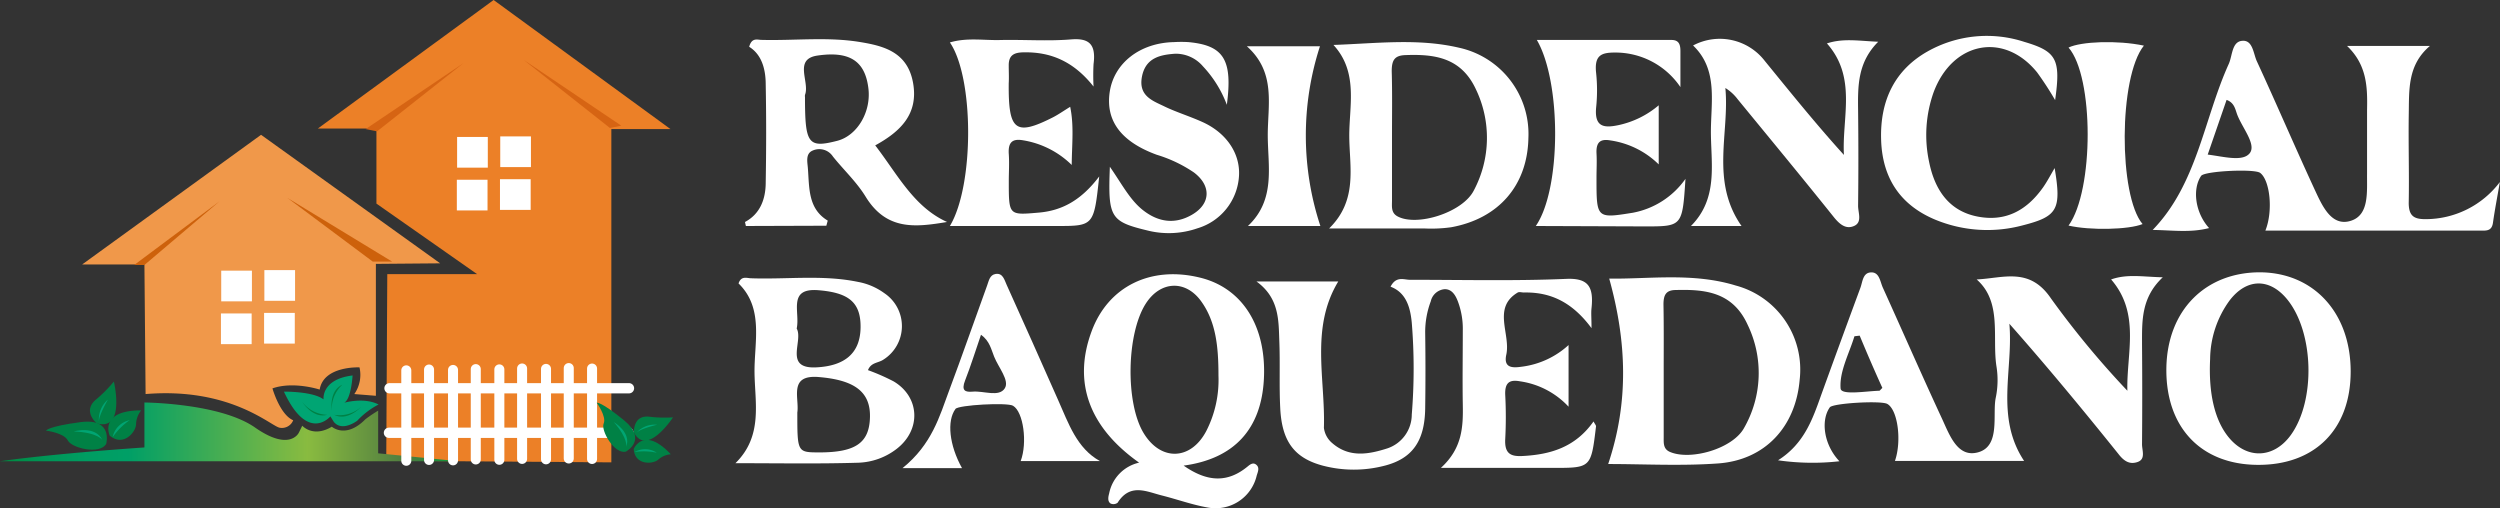 <svg id="Capa_1" data-name="Capa 1" xmlns="http://www.w3.org/2000/svg" xmlns:xlink="http://www.w3.org/1999/xlink" viewBox="0 0 361.62 73.48"><rect x="0" y="0" width="361.62" height="73.48" fill="#333333" stroke="none"/><defs><style>.cls-1{fill:#ec8027;}.cls-2{fill:#f0984a;}.cls-3{fill:#fff;}.cls-4{fill:#cd610b;}.cls-5{fill:url(#Degradado_sin_nombre_13);}.cls-6{fill:#d66413;}.cls-7,.cls-8{fill:none;stroke:#fff;stroke-linecap:round;stroke-miterlimit:10;}.cls-7{stroke-width:1.49px;}.cls-8{stroke-width:1.45px;}.cls-9{fill:#008145;}.cls-10{fill:#00a573;}</style><linearGradient id="Degradado_sin_nombre_13" y1="62.48" x2="66.38" y2="62.48" gradientUnits="userSpaceOnUse"><stop offset="0" stop-color="#00883f"/><stop offset="0.02" stop-color="#008b44"/><stop offset="0.1" stop-color="#009657"/><stop offset="0.19" stop-color="#009d62"/><stop offset="0.28" stop-color="#009f66"/><stop offset="0.67" stop-color="#89bb40"/><stop offset="0.89" stop-color="#4e7a40"/><stop offset="1" stop-color="#009d3a"/></linearGradient></defs><polygon class="cls-1" points="45.98 18.59 54.45 18.59 54.45 29.45 69.01 39.65 56.02 39.65 55.87 66.65 88.43 66.88 88.43 18.67 96.98 18.67 71.4 0 45.98 18.59"/><path class="cls-2" d="M20.89,38.25h-9L37.76,19.5,63.67,38.09l-9.3.08V57.25L51.25,57A4.83,4.83,0,0,0,52,53.14s-5.19-.25-5.76,3.21c0,0-3.79-1.24-6.83-.17,0,0,1.07,3.79,3,4.61a1.75,1.75,0,0,1-2,1.07C39.07,61.53,33.23,56,21.06,57Z"/><rect class="cls-3" x="32" y="39.15" width="4.44" height="4.44"/><rect class="cls-3" x="38.24" y="39.07" width="4.44" height="4.44"/><rect class="cls-3" x="31.96" y="45.34" width="4.44" height="4.44"/><rect class="cls-3" x="38.2" y="45.26" width="4.44" height="4.44"/><polygon class="cls-4" points="19.41 38.33 31.75 29.12 20.89 38.33 19.41 38.33"/><polyline class="cls-4" points="53.92 37.84 41.58 28.63 56.72 37.84"/><path class="cls-5" d="M0,66.72s6.5-1,20.89-2v-6.5s10.94.08,16,3.62,6.34.74,6.34.74l.49-1s1.56,1.78,4.28.14c0,0,2,1.81,4.85-1.07A18.65,18.65,0,0,1,54.7,59.4v6.17l11.68,1.15Z"/><polygon class="cls-6" points="52.89 18.67 67.04 9.13 54.54 19 52.89 18.67"/><polyline class="cls-6" points="88.22 18.51 89.87 18.18 75.72 8.64"/><rect class="cls-3" x="66.12" y="19.81" width="4.44" height="4.44"/><rect class="cls-3" x="72.36" y="19.73" width="4.44" height="4.44"/><rect class="cls-3" x="66.08" y="26" width="4.44" height="4.44"/><rect class="cls-3" x="72.32" y="25.92" width="4.44" height="4.44"/><line class="cls-7" x1="56.26" y1="62.6" x2="90.9" y2="62.6"/><line class="cls-7" x1="56.34" y1="56.16" x2="90.98" y2="56.16"/><line class="cls-8" x1="58.77" y1="53.57" x2="58.77" y2="66.65"/><line class="cls-8" x1="62.06" y1="53.45" x2="62.06" y2="66.53"/><line class="cls-8" x1="65.53" y1="53.51" x2="65.53" y2="66.59"/><line class="cls-8" x1="68.82" y1="53.39" x2="68.82" y2="66.46"/><line class="cls-8" x1="72.23" y1="53.43" x2="72.23" y2="66.51"/><line class="cls-8" x1="75.52" y1="53.3" x2="75.52" y2="66.38"/><line class="cls-8" x1="78.98" y1="53.36" x2="78.98" y2="66.44"/><line class="cls-8" x1="82.27" y1="53.24" x2="82.27" y2="66.32"/><line class="cls-8" x1="85.64" y1="53.31" x2="85.64" y2="66.39"/><path class="cls-9" d="M6.66,62.29s2.59.31,3.15,1.42,4.63,2.1,5.55.49c0,0,1.05-3.76-3.7-3.14S6.66,62.29,6.66,62.29Z"/><path class="cls-10" d="M10.67,62.41s3.09-.92,4.14,1.24C14.81,63.65,14.13,62.54,10.67,62.41Z"/><path class="cls-9" d="M14,61.24s-2.09-1.73-.18-3.39a20.1,20.1,0,0,0,2.65-2.66S18.2,62.41,14,61.24Z"/><path class="cls-9" d="M15.86,63s-1.61-3.64,4.56-3.64a3.36,3.36,0,0,0-.74,2C19.68,62.47,17.83,64.7,15.86,63Z"/><path class="cls-10" d="M14.31,61a3.79,3.79,0,0,1,1.3-3.2S14.25,60.13,14.31,61Z"/><path class="cls-10" d="M16.35,63a3.17,3.17,0,0,1,2.4-2.22,9.69,9.69,0,0,0-2.46,2.47"/><path class="cls-10" d="M41.07,56.65s4.19-.06,5.73,1.12c0,0-.37-2.9,4.2-3.46,0,0-.19,3.46-1.23,3.95s-.44.12-.44.12,3.12-1.05,5.43.13a11.35,11.35,0,0,0-3.08,2.34s-2.16,1.67-3.39.18l-.5-.8S44.54,64.14,41.07,56.65Z"/><path class="cls-9" d="M86.32,58.26s1.44,2,1,3,1.53,4.46,3.2,4.07c0,0,3.21-1.69-.23-4.51S86.32,58.26,86.32,58.26Z"/><path class="cls-10" d="M88.78,61.05s2.59,1.5,1.8,3.58C90.58,64.63,90.9,63.46,88.78,61.05Z"/><path class="cls-9" d="M91.7,62.56s-.17-2.52,2.17-2.29a18.54,18.54,0,0,0,3.48.1S93.58,66.13,91.7,62.56Z"/><path class="cls-9" d="M91.67,64.94s1.43-3.4,5.36.77a3.12,3.12,0,0,0-1.8.76C94.48,67.17,91.8,67.34,91.67,64.94Z"/><path class="cls-10" d="M92.06,62.61a3.5,3.5,0,0,1,3-1.17S92.6,62,92.06,62.61Z"/><path class="cls-10" d="M92,65.28a3,3,0,0,1,3,.21,9,9,0,0,0-3.24-.1"/><path class="cls-9" d="M43.71,58.12S45.23,60.6,47.33,60A4.69,4.69,0,0,1,43.71,58.12Z"/><path class="cls-9" d="M48.35,60a4.68,4.68,0,0,0,3.89-1.15S50.29,61,48.35,60"/><path class="cls-9" d="M49.52,55.65A4.7,4.7,0,0,0,48,59.42s-.49-2.87,1.52-3.77"/><path class="cls-3" d="M266.07,66.72a34.85,34.85,0,0,1-8.88-.14c3.78-2.39,5-5.95,6.25-9.47q2.81-7.76,5.66-15.47c.32-.86.34-2.11,1.43-2.23,1.32-.14,1.41,1.3,1.82,2.2,2.87,6.33,5.66,12.71,8.58,19,1.1,2.39,2.25,5.62,5.18,4.82,3.31-.89,2.05-5.5,2.58-7.94a12.49,12.49,0,0,0,.09-4.52c-.64-4.19.85-9.29-2.86-12.55,3.84-.17,7.64-1.85,10.75,2.75a129.11,129.11,0,0,0,11.05,13.35c-.14-5.43,1.92-11.16-2.35-16.1,2.33-.82,4.54-.38,7.47-.31-3.14,2.95-3,6.32-3,9.7q.06,7.23,0,14.47c0,.86.55,2.12-.62,2.54s-2-.12-2.8-1.16c-5.1-6.35-10.28-12.62-15.77-18.83.59,6.57-2.08,13.49,2.13,19.84H274.1c1-2.87.42-7.37-1.1-8.24-.9-.52-7.89-.11-8.32.49C263.35,60.8,263.79,64.32,266.07,66.72ZM269,48.55l-.76.09c-.77,2.53-2.2,5.13-2,7.56.09,1,3.63.38,5.61.32.06,0,.13-.12.43-.41C271.16,53.65,270.06,51.1,269,48.55Z"/><path class="cls-3" d="M226.89,49.91v8.92a11.89,11.89,0,0,0-7-3.67c-1.47-.27-2.25.1-2.16,2a60.56,60.56,0,0,1,0,6.32c-.13,2.21.86,2.57,2.53,2.48,4-.21,7.61-1.26,10.24-5,.2.39.38.57.36.72-.72,6-.72,6-6.2,6H208.42c3.13-2.85,3.23-6,3.17-9.19-.06-3.55,0-7.1,0-10.65a11.26,11.26,0,0,0-.7-4.21c-.35-.94-.89-1.82-1.93-1.8a2.25,2.25,0,0,0-2,1.75,12.7,12.7,0,0,0-.81,4.52q.08,5.49,0,11c-.07,4.68-1.84,7.24-5.9,8.27a17.69,17.69,0,0,1-8.85,0c-4.19-1.1-6-3.54-6.22-8.41-.16-3.21,0-6.43-.13-9.64-.11-3,0-6.22-3.31-8.61h11.84c-4.07,6.72-1.85,14.1-2.08,21.18a3.43,3.43,0,0,0,1.2,2.2c2.47,2.15,5.26,1.64,8,.76a5.17,5.17,0,0,0,3.51-4.89,81.78,81.78,0,0,0,0-13.28c-.21-2.24-.83-4.37-3.07-5.21.81-1.58,1.92-1,2.79-1,7.54,0,15.09.19,22.61-.13,3.19-.14,4,1.11,3.67,4.24-.08.71,0,1.44,0,2.89-2.86-3.87-6.05-5.24-9.79-5.16-.29,0-.65-.12-.88,0-3.72,2.21-1,6-1.66,9-.46,2.1,1.18,1.88,2.34,1.72A12.28,12.28,0,0,0,226.89,49.91Z"/><path class="cls-3" d="M164.77,66.92c-7.29-5.15-9.59-11.67-6.87-19,2.4-6.49,8.56-9.53,15.73-7.75,6.1,1.51,9.58,7.05,9.19,14.64-.37,7.28-4.32,11.55-11.61,12.54,3.49,2.44,6.42,2.48,9.29.1.44-.37.85-.59,1.28-.17s.16,1,0,1.51a6.11,6.11,0,0,1-7.2,4.6c-2.21-.4-4.36-1.18-6.55-1.73s-4.56-1.81-6.37,1.06a1,1,0,0,1-1,.12c-.5-.32-.35-1-.22-1.48A5.69,5.69,0,0,1,164.77,66.92Zm11.48-12.56c0-4.21-.36-7.79-2.49-10.76-2.24-3.13-5.87-3-8,.28-2.82,4.34-3,14.42-.32,18.79,2.49,4.08,6.83,3.93,9.06-.35A16.23,16.23,0,0,0,176.25,54.36Z"/><path class="cls-3" d="M125.55,53.54a30.32,30.32,0,0,1,3.72,1.63c3.8,2.27,4,7,.43,9.76a9.58,9.58,0,0,1-5.52,2c-5.73.18-11.46.07-17.8.07,4-3.93,2.81-8.72,2.76-13.11s1.37-9.31-2.31-12.89c.37-1.13,1.18-.77,1.78-.75,5.17.19,10.37-.54,15.52.53a9.29,9.29,0,0,1,3.79,1.63,5.73,5.73,0,0,1-.17,9.63C127,52.53,126,52.41,125.55,53.54Zm-10.22,6.13c0,5.76,0,5.76,3.17,5.77,5.27,0,7.26-1.38,7.34-5.13s-2.41-5.35-7.39-5.77C114,54.16,115.65,57.58,115.33,59.67Zm-.09-12.15c1,1.78-1.92,5.84,2.81,5.62,4.16-.2,6.38-2.06,6.43-5.76s-1.78-5.05-6.1-5.4C113.86,41.61,115.77,45.18,115.24,47.52Z"/><path class="cls-3" d="M232.77,40.3c5.77.08,12.1-.9,18.3,1a12.59,12.59,0,0,1,9.25,13.61c-.57,6.81-5,11.66-11.86,12.13-5.35.38-10.73.08-15.84.08C235.63,58.16,235.31,49.42,232.77,40.3Zm7.88,13.43c0,3.18,0,6.35,0,9.52,0,.85-.08,1.71.93,2.13,3,1.26,9-.47,10.67-3.43a16,16,0,0,0,.53-15c-2.17-4.74-6.18-5.11-10.36-5-1.48,0-1.82.76-1.8,2.2C240.68,47.39,240.65,50.56,240.65,53.73Z"/><path class="cls-3" d="M326.51,67.24c-8.17-.07-13.24-5.44-13.15-13.91s5.69-14,13.66-13.94c7.74.11,13,5.93,13,14.35S334.77,67.32,326.51,67.24Zm-6.82-15.32c-.25,5.07.7,8.8,2.55,11.17,2.63,3.38,6.6,3.31,9.12-.16,3.61-5,3.35-14.84-.5-19.6-2.54-3.13-5.87-3.12-8.36.14A14.61,14.61,0,0,0,319.69,51.92Z"/><path class="cls-3" d="M159.1,66.69H147.64c1-2.66.39-7.13-1.11-8-.85-.5-7.9-.11-8.32.46-1.28,1.74-.9,5.25.94,8.56h-8.6c4.25-3.44,5.34-7.45,6.74-11.22,1.87-5,3.65-10.13,5.49-15.18.25-.67.37-1.54,1.22-1.68,1.06-.18,1.28.85,1.61,1.57,2.51,5.56,5,11.13,7.46,16.7C154.56,61.24,155.76,64.85,159.1,66.69ZM141.9,48.42c-.79,2.29-1.47,4.49-2.3,6.61-.58,1.48,0,1.72,1.1,1.62,1.6-.14,3.8.84,4.64-.48.72-1.13-.91-3-1.54-4.58C143.38,50.57,143.17,49.33,141.9,48.42Z"/><path class="cls-3" d="M107.89,32.69l-.13-.58c2.18-1.16,3-3.29,3-5.74.08-4.71.09-9.41,0-14.12,0-2.22-.56-4.34-2.39-5.48.37-1.39,1.2-1,1.79-1,4.79.13,9.6-.48,14.36.33,3.36.56,6.78,1.46,7.56,5.93s-1.83,7-5.48,9c3.2,4.15,5.57,8.91,10.39,11.08-4.48.74-8.72,1.31-11.77-3.65-1.31-2.14-3.17-3.86-4.74-5.82a2.35,2.35,0,0,0-2.91-.87c-1.1.45-.77,1.69-.71,2.59.22,2.8,0,5.83,2.87,7.55l-.2.74Zm8.55-18.64c0,6.78.45,7.4,4.66,6.32,2.92-.75,5-4.27,4.49-7.76-.51-3.75-2.67-5.26-7.36-4.57-3.49.52-1.06,3.82-1.79,5.69A1.14,1.14,0,0,0,116.44,14.05Z"/><path class="cls-3" d="M327.68,33.36c1.15-2.85.67-7.27-.75-8.35-.83-.63-8.07-.27-8.54.43-1.3,1.91-.87,5.33,1.15,7.55-2.72.7-5.26.31-8.16.27,6.46-6.67,7.4-16.06,11-24,.54-1.19.44-3.19,1.9-3.35,1.61-.19,1.65,1.88,2.19,3,2.82,6.11,5.48,12.32,8.3,18.42,1.12,2.4,2.44,5.52,5.3,4.6,2.66-.86,2.29-4.19,2.32-6.81,0-3.06,0-6.13,0-9.2.07-3.29,0-6.52-2.9-9.28h12c-3.3,2.78-3,6.44-3.07,10-.06,4.17.07,8.33,0,12.49-.06,2.09.71,2.58,2.43,2.57a13.46,13.46,0,0,0,10.75-5.37c-.34,2-.72,3.92-1,5.9-.15,1.05-.76,1.13-1.48,1.13Zm-8.34-11c2.28.28,5.05,1.08,6.07-.19s-1.11-3.71-1.82-5.64c-.27-.73-.4-1.68-1.52-2.08Z"/><path class="cls-3" d="M192.88,6.5c6.17-.21,12.22-1,18.2.41a12.77,12.77,0,0,1,10,13.05c-.13,6.82-4.26,11.65-11.16,12.91a21.07,21.07,0,0,1-3.81.18c-4.37,0-8.73,0-13.86,0,4.18-4.09,2.95-8.89,2.92-13.29S196.53,10.46,192.88,6.5Zm8.47,13c0,3.17,0,6.34,0,9.51,0,.83-.16,1.75.77,2.27,2.78,1.55,9.46-.53,11.07-3.74a16.22,16.22,0,0,0,.25-14.72c-2.16-4.54-6-5-10.13-4.85-1.58.05-2,.71-2,2.34C201.4,13.33,201.35,16.4,201.35,19.46Z"/><path class="cls-3" d="M251.91,32.69h-7.32c3.87-3.88,2.95-8.72,2.89-13.24s1.15-9.3-2.58-12.87a8.22,8.22,0,0,1,10.38,2.24c3.73,4.57,7.43,9.17,11.44,13.59-.3-5.43,1.91-11.2-2.46-16.13,2.35-.77,4.56-.37,7.42-.24-3,3-2.95,6.44-2.91,9.92q.08,6.91,0,13.82c0,1,.63,2.36-.57,2.9s-2.13-.25-3-1.35c-4.58-5.72-9.24-11.35-13.87-17a6.43,6.43,0,0,0-1.76-1.6C250.19,19.26,247.37,26.19,251.91,32.69Z"/><path class="cls-3" d="M159,25.52c-.77,7.17-.77,7.17-6.2,7.17H137.4c3.54-5.9,3.5-21.44,0-26.55,2.47-.73,4.88-.29,7.25-.35,3.42-.08,6.87.19,10.28-.09,2.58-.21,3.63.67,3.25,3.57a30.72,30.72,0,0,0,0,3.25c-2.85-3.6-6.12-5-10-4.95-1.43,0-2.27.35-2.27,1.87,0,.87.05,1.74,0,2.61-.06,6.82.92,7.69,6.36,4.94.79-.4,1.52-.92,2.53-1.54.56,2.72.26,5.24.22,8.41a13,13,0,0,0-7-3.56c-1.5-.27-2.23.19-2.1,2,.09,1.31,0,2.63,0,3.94,0,4.91,0,4.89,4.26,4.52C153.56,30.49,156.38,29,159,25.52Z"/><path class="cls-3" d="M222.15,32.69c3.69-5.33,3.72-20.8.15-26.91,6.66,0,13.07,0,19.48,0,1.08,0,1.3.67,1.29,1.67,0,1.5,0,3,0,5.15a11.35,11.35,0,0,0-9.48-5c-2,0-3,.42-2.71,3a23.8,23.8,0,0,1,0,4.92c-.28,2.91,1.19,3,3.18,2.59a13.28,13.28,0,0,0,5.87-2.88v8.55a12.54,12.54,0,0,0-7-3.47c-1.34-.23-2.07.15-2,1.84.07,1.2,0,2.41,0,3.62,0,5.83,0,5.85,5.27,5a12,12,0,0,0,7.6-4.9c-.45,6.88-.45,6.88-5.89,6.88Z"/><path class="cls-3" d="M160.54,24.12c1.75,2.52,2.86,4.71,4.69,6.2,2.27,1.83,4.71,2.17,7.17.75,2.74-1.57,2.84-4.21.29-6.13a19.69,19.69,0,0,0-5.36-2.55c-5.2-1.9-7.43-4.95-6.81-9.1s4.36-7.1,9.31-7.2a17.67,17.67,0,0,1,2.06,0c5.09.47,6.44,2.5,5.57,9.07A16.58,16.58,0,0,0,174,9.59a5.18,5.18,0,0,0-4-1.82c-2.08.15-4.29.53-4.82,3.33s1.58,3.48,3.24,4.29,3.68,1.43,5.49,2.25c3.5,1.57,5.5,4.57,5.31,7.79a8.42,8.42,0,0,1-6,7.59,12.65,12.65,0,0,1-6.95.39C160.58,32.05,160.25,31.57,160.54,24.12Z"/><path class="cls-3" d="M297.27,14.48a46.26,46.26,0,0,0-2.6-4c-4.8-5.94-12.29-4.45-15,2.93a18.51,18.51,0,0,0-.63,10c.83,4.14,2.95,7.1,6.94,7.9s7.1-.75,9.55-4.21c.58-.83,1.06-1.75,1.67-2.79,1,6,.43,7-4.63,8.29a19.72,19.72,0,0,1-12.7-.85c-4.74-2-7.59-5.71-7.77-11.53s2.08-10.16,6.72-12.78a17.45,17.45,0,0,1,14-1.38C297.51,7.44,298.1,8.6,297.27,14.48Z"/><path class="cls-3" d="M180.35,6.69h10.58a41.79,41.79,0,0,0,.06,26H180.51c4.05-3.81,2.88-8.65,2.87-13.08S184.61,10.48,180.35,6.69Z"/><path class="cls-3" d="M310.11,6.6c-3.67,4.55-3.67,21.72-.19,25.81-2,.82-7.6.94-10.71.22,3.7-5.08,3.68-21.55,0-25.75C301,6,306.28,5.79,310.11,6.6Z"/></svg>
